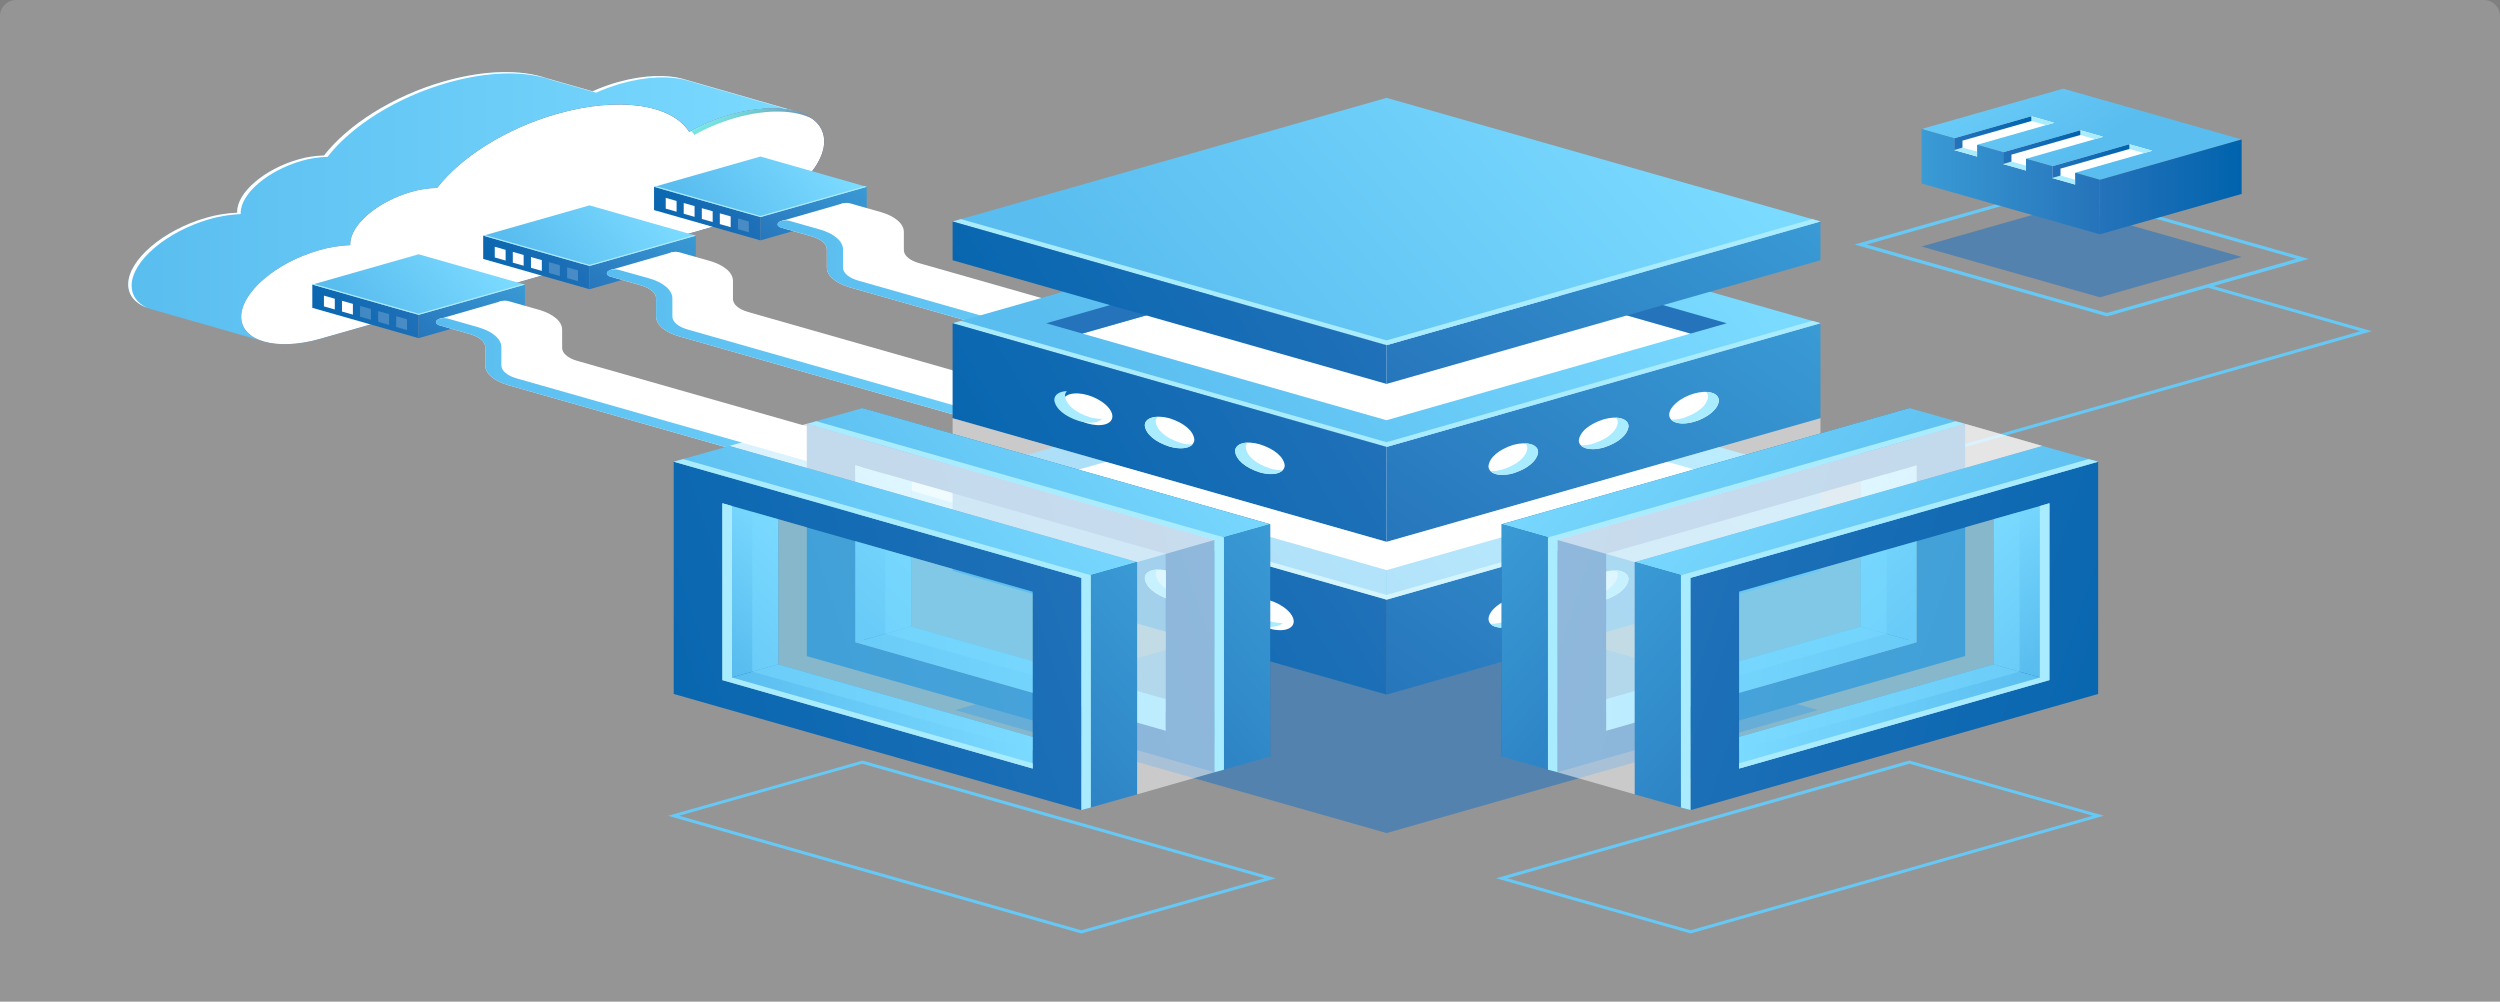 <svg width="624" height="250" viewBox="0 0 624 250" fill="none" xmlns="http://www.w3.org/2000/svg">
<rect x="0" y="0" width="624" height="250" fill="#808080" stroke="none"/>
<path d="M0 4C0 1.791 1.791 0 4 0H620C622.209 0 624 1.791 624 4V250H0V4Z" fill="#E0E0E0" fill-opacity="0.22"/>
<path d="M199.265 27.961L170.792 19.793C166.548 18.539 160.632 18.697 154.061 20.544C151.858 21.189 149.794 21.944 147.901 22.796L136.432 19.523C130.12 17.331 121.009 17.428 110.849 20.319C98.012 23.982 86.817 31.182 80.885 38.809C78.597 38.881 76.378 39.226 74.421 39.815C66.04 42.21 59.211 48.014 59.211 52.796C59.211 52.893 59.211 52.991 59.211 53.089C56.446 53.223 53.778 53.664 51.408 54.38C40.761 57.435 32 64.89 32 70.971C32 73.974 34.129 76.136 37.582 77.15H37.673L65.782 85.198L71.866 70.626L154 47.24C164.495 44.237 173.378 37.788 176.359 31.52L199.265 27.961Z" fill="url(#paint0_linear_4298_184664)"/>
<path d="M32.852 71.309C32.852 65.206 41.552 57.796 52.26 54.718C54.636 54.003 57.309 53.562 60.078 53.426C60.078 53.329 60.078 53.231 60.078 53.133C60.078 48.351 66.877 42.548 75.288 40.153C77.244 39.563 79.463 39.217 81.752 39.147C87.669 31.52 98.864 24.32 111.716 20.656C121.861 17.766 130.987 17.654 137.299 19.861L148.768 23.134C150.661 22.282 152.725 21.527 154.928 20.882C161.468 19.02 167.37 18.862 171.659 20.131L199.037 28.006H199.281L170.792 19.793C166.548 18.539 160.632 18.697 154.061 20.544C151.858 21.189 149.794 21.944 147.901 22.796L136.433 19.523C130.12 17.331 121.009 17.428 110.849 20.319C98.012 23.982 86.817 31.182 80.885 38.809C78.597 38.881 76.378 39.226 74.421 39.815C66.04 42.21 59.211 48.014 59.211 52.796C59.211 52.893 59.211 52.991 59.211 53.089C56.446 53.223 53.778 53.664 51.408 54.38C40.761 57.435 32 64.89 32 70.971C32 73.726 33.764 75.723 36.685 76.827C34.327 75.686 32.852 73.809 32.852 71.309Z" fill="white"/>
<path d="M182.291 28.648C178.426 29.79 174.959 31.232 172.024 32.919C167.72 26.102 154.593 23.985 139.079 28.415C126.227 32.078 115.032 39.278 109.115 46.906C106.825 46.972 104.604 47.318 102.651 47.911C94.27 50.299 87.441 56.11 87.441 60.884C87.441 60.989 87.441 61.087 87.441 61.185C84.67 61.316 81.996 61.758 79.623 62.476C68.9 65.531 60.215 72.986 60.215 79.067C60.215 85.148 68.961 87.633 79.684 84.63L182.291 55.351C195.235 51.658 205.715 42.694 205.715 35.314C205.715 27.934 195.235 24.961 182.291 28.648Z" fill="url(#paint1_linear_4298_184664)"/>
<path style="mix-blend-mode:lighten" opacity="0.7" d="M182.291 28.648C178.426 29.79 174.959 31.232 172.024 32.919C167.72 26.102 154.593 23.985 139.079 28.415C126.227 32.078 115.032 39.278 109.115 46.906C106.825 46.972 104.604 47.318 102.651 47.911C94.27 50.299 87.441 56.11 87.441 60.884C87.441 60.989 87.441 61.087 87.441 61.185C84.67 61.316 81.996 61.758 79.623 62.476C68.9 65.531 60.215 72.986 60.215 79.067C60.215 85.148 68.961 87.633 79.684 84.63L182.291 55.351C195.235 51.658 205.715 42.694 205.715 35.314C205.715 27.934 195.235 24.961 182.291 28.648Z" fill="url(#paint2_linear_4298_184664)"/>
<path d="M182.291 28.648C178.426 29.79 174.959 31.232 172.024 32.919C167.72 26.102 154.593 23.985 139.079 28.415C126.227 32.078 115.032 39.278 109.115 46.906C106.825 46.972 104.604 47.318 102.651 47.911C94.27 50.299 87.441 56.11 87.441 60.884C87.441 60.989 87.441 61.087 87.441 61.185C84.67 61.316 81.996 61.758 79.623 62.476C68.9 65.531 60.215 72.986 60.215 79.067C60.215 85.148 68.961 87.633 79.684 84.63L182.291 55.351C195.235 51.658 205.715 42.694 205.715 35.314C205.715 27.934 195.235 24.961 182.291 28.648Z" fill="white"/>
<path style="mix-blend-mode:lighten" opacity="0.7" d="M173.311 33.687C176.231 31.992 179.7 30.549 183.578 29.415C191.518 27.163 198.53 27.411 202.758 29.648C198.743 26.72 191.107 26.142 182.331 28.642C178.667 29.724 175.367 31.082 172.551 32.666C172.779 32.996 173.038 33.327 173.311 33.687Z" fill="url(#paint3_linear_4298_184664)"/>
<path d="M104.48 84.402L131.022 76.835V71.031L104.48 78.591V84.402Z" fill="url(#paint4_linear_4298_184664)"/>
<path d="M104.48 78.592L131.021 71.032L104.48 63.465L77.953 71.032L104.48 78.592Z" fill="url(#paint5_linear_4298_184664)"/>
<path d="M77.953 76.835L104.48 84.402V78.591L77.953 71.031V76.835Z" fill="url(#paint6_linear_4298_184664)"/>
<path d="M104.48 78.296L130.504 70.879L131.021 71.029L104.48 78.589L77.953 71.029L78.455 70.879L104.48 78.296Z" fill="#A9EBFF"/>
<path d="M109.613 79.624L125.021 75.188L137.98 80.315L139.09 84.737V88.776L260.163 124.016L272.97 127.747L271.023 130.637L262.11 132.387L189.466 113.393L158.301 103.768L131.044 96.298L123.409 93.408L122.922 87.267L121.949 83.536L109.613 79.624Z" fill="white"/>
<path d="M261.437 133.427C264.028 133.423 266.572 133.084 268.814 132.443C271.063 131.81 272.93 130.893 274.224 129.786C275.518 128.679 276.191 127.422 276.175 126.145V105.649C276.132 105.4 275.9 105.169 275.527 105C275.154 104.831 274.666 104.737 274.16 104.737C273.654 104.737 273.166 104.831 272.793 105C272.42 105.169 272.189 105.4 272.145 105.649V126.1C272.165 127.031 271.682 127.948 270.747 128.758C269.812 129.567 268.458 130.239 266.824 130.705C265.19 131.171 263.334 131.414 261.446 131.41C259.559 131.405 257.708 131.153 256.083 130.679L128.927 94.433C127.773 94.103 126.816 93.629 126.152 93.058C125.487 92.487 125.138 91.841 125.139 91.183V86.633C125.134 85.627 124.595 84.64 123.576 83.769C122.556 82.898 121.092 82.175 119.329 81.671L111.83 79.531C111.369 79.4 110.82 79.364 110.305 79.432C109.79 79.501 109.351 79.667 109.085 79.895C108.819 80.123 108.747 80.394 108.885 80.648C109.024 80.902 109.361 81.119 109.823 81.25L117.306 83.39C118.46 83.719 119.419 84.191 120.086 84.76C120.753 85.33 121.106 85.975 121.109 86.633V91.183C121.111 92.189 121.649 93.178 122.668 94.051C123.688 94.923 125.154 95.648 126.919 96.152L254.075 132.398C256.304 133.054 258.843 133.408 261.437 133.427Z" fill="white"/>
<path d="M124.262 75.549C124.393 75.435 124.568 75.335 124.778 75.255C124.988 75.174 125.227 75.115 125.483 75.081C125.739 75.047 126.006 75.038 126.269 75.055C126.532 75.072 126.786 75.115 127.015 75.181L134.498 77.313C136.264 77.817 137.729 78.542 138.749 79.414C139.769 80.287 140.307 81.276 140.309 82.283V86.832C140.31 87.489 140.66 88.134 141.325 88.703C141.989 89.272 142.945 89.746 144.096 90.075L274.142 127.147C275.483 127.532 276.978 127.768 278.523 127.838C278.386 128.498 278.432 129.166 278.325 129.827C276.142 129.739 274.027 129.411 272.135 128.866L142.088 91.802C140.325 91.296 138.861 90.571 137.842 89.699C136.822 88.827 136.283 87.839 136.278 86.832V82.283C136.277 81.626 135.926 80.981 135.262 80.411C134.597 79.842 133.642 79.369 132.491 79.039L124.992 76.9C124.763 76.835 124.563 76.749 124.402 76.646C124.241 76.543 124.123 76.425 124.056 76.299C123.988 76.174 123.971 76.043 124.006 75.914C124.042 75.785 124.129 75.661 124.262 75.549Z" fill="white"/>
<path d="M267.254 132.801L273.338 129.047L274.205 124.58V113.709V109.685L290.252 111.029V107.35C290.252 107.088 290.463 106.835 290.84 106.65C291.216 106.464 291.727 106.359 292.259 106.359C292.792 106.359 293.302 106.464 293.679 106.65C294.056 106.835 294.267 107.088 294.267 107.35V122.568C294.257 124.081 293.296 125.556 291.517 126.789C289.738 128.022 287.229 128.952 284.335 129.452L267.254 132.801Z" fill="url(#paint7_linear_4298_184664)"/>
<path d="M261.437 133.427C264.028 133.423 266.572 133.084 268.814 132.443C271.063 131.81 272.93 130.893 274.224 129.786C275.518 128.679 276.191 127.422 276.175 126.145V105.649C276.132 105.4 275.9 105.169 275.527 105C275.154 104.831 274.666 104.737 274.16 104.737C273.654 104.737 273.166 104.831 272.793 105C272.42 105.169 272.189 105.4 272.145 105.649V126.1C272.165 127.031 271.682 127.948 270.747 128.758C269.812 129.567 268.458 130.239 266.824 130.705C265.19 131.171 263.334 131.414 261.446 131.41C259.559 131.405 257.708 131.153 256.083 130.679L128.927 94.433C127.773 94.103 126.816 93.629 126.152 93.058C125.487 92.487 125.138 91.841 125.139 91.183V86.633C125.134 85.627 124.595 84.64 123.576 83.769C122.556 82.898 121.092 82.175 119.329 81.671L111.83 79.531C111.369 79.4 110.82 79.364 110.305 79.432C109.79 79.501 109.351 79.667 109.085 79.895C108.819 80.123 108.747 80.394 108.885 80.648C109.024 80.902 109.361 81.119 109.823 81.25L117.306 83.39C118.46 83.719 119.419 84.191 120.086 84.76C120.753 85.33 121.106 85.975 121.109 86.633V91.183C121.111 92.189 121.649 93.178 122.668 94.051C123.688 94.923 125.154 95.648 126.919 96.152L254.075 132.398C256.304 133.054 258.843 133.408 261.437 133.427Z" fill="url(#paint8_linear_4298_184664)"/>
<path opacity="0.2" d="M98.891 81.621L101.598 82.387V79.707L98.891 78.934V81.621Z" fill="white"/>
<path opacity="0.2" d="M94.402 80.329L97.11 81.102V78.414L94.402 77.648V80.329Z" fill="white"/>
<path opacity="0.2" d="M89.871 79.043L92.579 79.816V77.129L89.871 76.356V79.043Z" fill="white"/>
<path d="M85.359 77.762L88.082 78.535V75.847L85.359 75.074V77.762Z" fill="white"/>
<path d="M80.856 76.477L83.563 77.243V74.562L80.856 73.789V76.477Z" fill="white"/>
<path d="M147.141 72.191L173.682 64.631V58.82L147.141 66.388V72.191Z" fill="url(#paint9_linear_4298_184664)"/>
<path d="M147.132 66.389L173.673 58.822L147.132 51.262L120.605 58.822L147.132 66.389Z" fill="url(#paint10_linear_4298_184664)"/>
<path d="M120.605 64.631L147.132 72.191V66.388L120.605 58.82V64.631Z" fill="url(#paint11_linear_4298_184664)"/>
<path d="M147.132 66.097L173.156 58.68L173.673 58.822L147.132 66.39L120.605 58.822L121.107 58.68L147.132 66.097Z" fill="#A9EBFF"/>
<path d="M152.273 67.417L167.681 62.98L180.655 68.108L181.751 72.53V76.561L302.823 111.801L315.63 115.54L313.683 118.43L304.77 120.172L292.45 118.37L261.284 108.738L173.704 84.091L166.069 81.201L165.582 75.06L164.609 71.329L152.273 67.417Z" fill="white"/>
<path d="M304.12 121.199C306.711 121.195 309.254 120.856 311.497 120.215C313.744 119.581 315.609 118.664 316.903 117.557C318.196 116.451 318.871 115.194 318.858 113.917V93.466C318.882 93.329 318.848 93.19 318.758 93.058C318.668 92.927 318.523 92.807 318.334 92.705C318.144 92.603 317.914 92.522 317.657 92.466C317.401 92.41 317.123 92.381 316.843 92.381C316.562 92.381 316.285 92.41 316.028 92.466C315.772 92.522 315.541 92.603 315.352 92.705C315.162 92.807 315.018 92.927 314.928 93.058C314.837 93.19 314.803 93.329 314.828 93.466V113.909C314.845 114.84 314.36 115.756 313.424 116.565C312.488 117.373 311.134 118.044 309.5 118.509C307.866 118.974 306.011 119.216 304.125 119.211C302.239 119.207 300.39 118.955 298.766 118.481L171.609 82.235C170.458 81.906 169.503 81.432 168.838 80.863C168.174 80.294 167.823 79.649 167.822 78.992V74.442C167.817 73.436 167.278 72.447 166.258 71.576C165.239 70.704 163.775 69.979 162.012 69.473L154.483 67.363C154.254 67.298 154.002 67.256 153.74 67.239C153.478 67.222 153.212 67.231 152.957 67.264C152.702 67.298 152.463 67.356 152.254 67.436C152.045 67.515 151.869 67.614 151.737 67.727C151.606 67.84 151.52 67.965 151.486 68.094C151.451 68.223 151.469 68.354 151.538 68.48C151.606 68.606 151.724 68.724 151.885 68.827C152.046 68.93 152.246 69.017 152.475 69.082L159.958 71.214C161.114 71.544 162.075 72.018 162.742 72.588C163.409 73.159 163.761 73.806 163.761 74.465V79.015C163.763 80.021 164.3 81.009 165.32 81.88C166.34 82.751 167.806 83.474 169.571 83.977L296.728 120.23C298.976 120.868 301.526 121.202 304.12 121.199Z" fill="white"/>
<path d="M166.904 63.347C167.034 63.234 167.209 63.135 167.418 63.056C167.627 62.976 167.866 62.918 168.12 62.885C168.375 62.851 168.64 62.843 168.901 62.861C169.163 62.878 169.414 62.921 169.641 62.987L177.14 65.119C178.903 65.625 180.367 66.35 181.387 67.222C182.406 68.094 182.945 69.082 182.95 70.089V74.638C182.951 75.295 183.302 75.94 183.966 76.509C184.631 77.079 185.587 77.552 186.738 77.881L316.784 114.953C318.127 115.336 319.621 115.571 321.164 115.644C321.027 116.304 321.073 116.973 320.967 117.633C318.785 117.541 316.671 117.213 314.776 116.672L184.73 79.601C182.965 79.098 181.499 78.374 180.479 77.503C179.459 76.632 178.921 75.644 178.92 74.638V70.089C178.921 69.43 178.572 68.784 177.907 68.213C177.243 67.643 176.286 67.168 175.132 66.838L167.634 64.706C167.404 64.641 167.204 64.554 167.043 64.45C166.882 64.346 166.764 64.228 166.696 64.101C166.628 63.975 166.612 63.843 166.647 63.714C166.683 63.584 166.77 63.46 166.904 63.347Z" fill="white"/>
<path d="M309.914 120.6L315.998 116.846L316.865 112.379V101.516V97.485L332.897 98.836V95.142C332.94 94.894 333.172 94.662 333.545 94.493C333.918 94.324 334.406 94.231 334.912 94.231C335.418 94.231 335.906 94.324 336.279 94.493C336.652 94.662 336.883 94.894 336.927 95.142V110.368C336.943 111.645 336.27 112.902 334.976 114.009C333.682 115.116 331.815 116.033 329.566 116.666C328.746 116.899 327.886 117.095 326.995 117.252L309.914 120.6Z" fill="url(#paint12_linear_4298_184664)"/>
<path d="M304.12 121.199C306.711 121.195 309.254 120.856 311.497 120.215C313.744 119.581 315.609 118.664 316.903 117.557C318.196 116.451 318.871 115.194 318.858 113.917V93.466C318.882 93.329 318.848 93.19 318.758 93.058C318.668 92.927 318.523 92.807 318.334 92.705C318.144 92.603 317.914 92.522 317.657 92.466C317.401 92.41 317.123 92.381 316.843 92.381C316.562 92.381 316.285 92.41 316.028 92.466C315.772 92.522 315.541 92.603 315.352 92.705C315.162 92.807 315.018 92.927 314.928 93.058C314.837 93.19 314.803 93.329 314.828 93.466V113.909C314.845 114.84 314.36 115.756 313.424 116.565C312.488 117.373 311.134 118.044 309.5 118.509C307.866 118.974 306.011 119.216 304.125 119.211C302.239 119.207 300.39 118.955 298.766 118.481L171.609 82.235C170.458 81.906 169.503 81.432 168.838 80.863C168.174 80.294 167.823 79.649 167.822 78.992V74.442C167.817 73.436 167.278 72.447 166.258 71.576C165.239 70.704 163.775 69.979 162.012 69.473L154.483 67.363C154.254 67.298 154.002 67.256 153.74 67.239C153.478 67.222 153.212 67.231 152.957 67.264C152.702 67.298 152.463 67.356 152.254 67.436C152.045 67.515 151.869 67.614 151.737 67.727C151.606 67.84 151.52 67.965 151.486 68.094C151.451 68.223 151.469 68.354 151.538 68.48C151.606 68.606 151.724 68.724 151.885 68.827C152.046 68.93 152.246 69.017 152.475 69.082L159.958 71.214C161.114 71.544 162.075 72.018 162.742 72.588C163.409 73.159 163.761 73.806 163.761 74.465V79.015C163.763 80.021 164.3 81.009 165.32 81.88C166.34 82.751 167.806 83.474 169.571 83.977L296.728 120.23C298.976 120.868 301.526 121.202 304.12 121.199Z" fill="url(#paint13_linear_4298_184664)"/>
<path opacity="0.2" d="M141.559 69.411L144.266 70.184V67.496L141.559 66.731V69.411Z" fill="white"/>
<path opacity="0.2" d="M137.016 68.121L139.738 68.894V66.207L137.016 65.434V68.121Z" fill="white"/>
<path d="M132.531 66.844L135.239 67.617V64.93L132.531 64.156V66.844Z" fill="white"/>
<path d="M127.996 65.559L130.703 66.325V63.644L127.996 62.871V65.559Z" fill="white"/>
<path d="M123.492 64.266L126.2 65.039V62.359L123.492 61.586V64.266Z" fill="white"/>
<path d="M189.793 60L216.335 52.44V46.629L189.793 54.189V60Z" fill="url(#paint14_linear_4298_184664)"/>
<path d="M189.792 54.19L216.334 46.63L189.792 39.07L163.266 46.63L189.792 54.19Z" fill="url(#paint15_linear_4298_184664)"/>
<path d="M163.25 52.44L189.792 60V54.189L163.25 46.629V52.44Z" fill="url(#paint16_linear_4298_184664)"/>
<path d="M189.792 53.894L215.816 46.477L216.334 46.619L189.792 54.179L163.266 46.619L163.768 46.477L189.792 53.894Z" fill="#A9EBFF"/>
<path d="M194.902 55.206L210.31 50.77L223.269 55.897L224.38 60.327V64.358L345.452 99.598L358.259 103.329L356.312 106.219L347.399 107.969L335.079 106.159L303.913 96.535L216.333 71.888L208.698 68.998L208.211 62.856L207.238 59.118L194.902 55.206Z" fill="white"/>
<path d="M346.71 108.987C350.62 108.979 354.364 108.208 357.125 106.842C359.886 105.477 361.441 103.627 361.449 101.697V81.247C361.405 80.998 361.174 80.767 360.801 80.598C360.428 80.429 359.94 80.335 359.434 80.335C358.927 80.335 358.44 80.429 358.066 80.598C357.693 80.767 357.462 80.998 357.418 81.247V101.697C357.438 102.629 356.956 103.546 356.021 104.356C355.086 105.165 353.732 105.837 352.097 106.303C350.463 106.769 348.607 107.012 346.72 107.007C344.832 107.003 342.981 106.751 341.356 106.277L214.2 70.031C213.049 69.701 212.093 69.228 211.429 68.659C210.764 68.09 210.414 67.445 210.413 66.788V62.231C210.408 61.225 209.869 60.238 208.849 59.367C207.83 58.496 206.365 57.773 204.602 57.269L197.104 55.136C196.875 55.071 196.623 55.029 196.361 55.012C196.099 54.995 195.833 55.004 195.578 55.038C195.323 55.072 195.085 55.13 194.875 55.209C194.666 55.289 194.49 55.388 194.358 55.501C194.227 55.614 194.141 55.738 194.107 55.867C194.073 55.996 194.09 56.128 194.159 56.254C194.227 56.379 194.345 56.497 194.506 56.601C194.667 56.704 194.867 56.791 195.096 56.856L202.579 58.988C203.733 59.317 204.692 59.789 205.359 60.358C206.027 60.928 206.379 61.573 206.382 62.231V66.788C206.384 67.794 206.921 68.782 207.941 69.653C208.961 70.524 210.427 71.247 212.192 71.75L339.349 107.996C341.581 108.642 344.122 108.984 346.71 108.987Z" fill="white"/>
<path d="M209.556 51.144C209.687 51.031 209.862 50.932 210.07 50.853C210.279 50.773 210.518 50.715 210.772 50.682C211.027 50.648 211.293 50.64 211.554 50.657C211.815 50.675 212.066 50.718 212.294 50.783L219.792 52.916C221.555 53.42 223.02 54.143 224.039 55.014C225.059 55.885 225.598 56.872 225.603 57.878V62.435C225.604 63.092 225.954 63.737 226.619 64.306C227.283 64.875 228.239 65.349 229.39 65.678L359.436 102.75C360.782 103.129 362.275 103.365 363.817 103.441C363.68 104.094 363.725 104.769 363.619 105.43C361.437 105.338 359.324 105.01 357.428 104.469L227.382 67.397C225.617 66.894 224.151 66.171 223.131 65.3C222.111 64.429 221.574 63.441 221.572 62.435V57.878C221.569 57.22 221.217 56.575 220.549 56.005C219.882 55.436 218.923 54.964 217.769 54.635L210.286 52.503C210.057 52.438 209.856 52.35 209.695 52.247C209.534 52.143 209.416 52.025 209.348 51.898C209.28 51.772 209.264 51.64 209.3 51.511C209.335 51.381 209.422 51.257 209.556 51.144Z" fill="white"/>
<path d="M352.543 108.393L358.627 104.64L359.494 100.135V89.309V85.278L375.525 86.622V82.943C375.569 82.694 375.801 82.463 376.174 82.294C376.547 82.125 377.035 82.031 377.541 82.031C378.047 82.031 378.535 82.125 378.908 82.294C379.281 82.463 379.512 82.694 379.556 82.943V98.138C379.572 99.416 378.899 100.673 377.605 101.78C376.311 102.887 374.444 103.804 372.194 104.437C371.375 104.668 370.514 104.861 369.624 105.015L352.543 108.393Z" fill="url(#paint17_linear_4298_184664)"/>
<path d="M346.71 108.987C350.62 108.979 354.364 108.208 357.125 106.842C359.886 105.477 361.441 103.627 361.449 101.697V81.247C361.405 80.998 361.174 80.767 360.801 80.598C360.428 80.429 359.94 80.335 359.434 80.335C358.927 80.335 358.44 80.429 358.066 80.598C357.693 80.767 357.462 80.998 357.418 81.247V101.697C357.438 102.629 356.956 103.546 356.021 104.356C355.086 105.165 353.732 105.837 352.097 106.303C350.463 106.769 348.607 107.012 346.72 107.007C344.832 107.003 342.981 106.751 341.356 106.277L214.2 70.031C213.049 69.701 212.093 69.228 211.429 68.659C210.764 68.09 210.414 67.445 210.413 66.788V62.231C210.408 61.225 209.869 60.238 208.849 59.367C207.83 58.496 206.365 57.773 204.602 57.269L197.104 55.136C196.875 55.071 196.623 55.029 196.361 55.012C196.099 54.995 195.833 55.004 195.578 55.038C195.323 55.072 195.085 55.13 194.875 55.209C194.666 55.289 194.49 55.388 194.358 55.501C194.227 55.614 194.141 55.738 194.107 55.867C194.073 55.996 194.09 56.128 194.159 56.254C194.227 56.379 194.345 56.497 194.506 56.601C194.667 56.704 194.867 56.791 195.096 56.856L202.579 58.988C203.733 59.317 204.692 59.789 205.359 60.358C206.027 60.928 206.379 61.573 206.382 62.231V66.788C206.384 67.794 206.921 68.782 207.941 69.653C208.961 70.524 210.427 71.247 212.192 71.75L339.349 107.996C341.581 108.642 344.122 108.984 346.71 108.987Z" fill="url(#paint18_linear_4298_184664)"/>
<path opacity="0.2" d="M184.203 57.211L186.911 57.984V55.297L184.203 54.523V57.211Z" fill="white"/>
<path d="M179.668 55.93L182.375 56.703V54.016L179.668 53.242V55.93Z" fill="white"/>
<path d="M175.176 54.649L177.883 55.414V52.734L175.176 51.961V54.649Z" fill="white"/>
<path d="M170.656 53.352L173.364 54.125V51.438L170.656 50.672V53.352Z" fill="white"/>
<path d="M166.168 52.074L168.875 52.848V50.16L166.168 49.387V52.074Z" fill="white"/>
<path d="M437.938 126.572L437.238 125.964L589.172 82.661L550.888 71.753L551.588 71.144L592.001 82.661L437.938 126.572Z" fill="#66C8F5"/>
<path opacity="0.6" d="M346.074 207.928L453.761 177.237L346.074 146.547L238.371 177.237L346.074 207.928Z" fill="#2775BE"/>
<path d="M346.078 173.376L454.389 142.505V118.797L346.078 149.667V173.376Z" fill="url(#paint19_linear_4298_184664)"/>
<path d="M346.081 149.671L454.392 118.801L346.081 87.938L237.77 118.801L346.081 149.671Z" fill="url(#paint20_linear_4298_184664)"/>
<path d="M346.09 142.301L428.544 118.803L346.09 95.305L263.621 118.803L346.09 142.301Z" fill="white"/>
<path d="M237.77 142.505L346.081 173.376V149.667L237.77 118.797V142.505Z" fill="url(#paint21_linear_4298_184664)"/>
<path d="M346.078 135.251L454.389 104.381V80.68L346.078 111.543V135.251Z" fill="url(#paint22_linear_4298_184664)"/>
<path d="M346.081 111.55L454.392 80.679L346.081 49.816L237.77 80.687L346.081 111.55Z" fill="url(#paint23_linear_4298_184664)"/>
<path d="M346.081 110.359L452.308 80.082L454.392 80.675L346.081 111.546L237.77 80.683L239.853 80.09L346.081 110.359Z" fill="#A9EBFF"/>
<path d="M346.081 148.488L452.308 118.211L454.392 118.804L346.081 149.675L237.77 118.804L239.853 118.211L346.081 148.488Z" fill="#A9EBFF"/>
<path d="M346.058 61.629L421.956 83.258L346.058 104.887L270.145 83.258L346.058 61.629Z" fill="white"/>
<path d="M346.07 61.627L270.156 83.256L261.137 80.688L346.07 56.484L431.003 80.688L421.968 83.256L346.07 61.627Z" fill="#2573BA"/>
<path d="M237.77 104.381L346.081 135.251V111.543L237.77 80.68V104.381Z" fill="url(#paint24_linear_4298_184664)"/>
<path d="M308.285 112.633C308.414 113.687 309.04 114.711 310.115 115.624C311.19 116.536 312.684 117.312 314.476 117.888C317.898 118.864 320.666 118.076 320.666 116.124C320.526 115.077 319.894 114.06 318.819 113.154C317.745 112.249 316.258 111.479 314.476 110.906C311.053 109.893 308.285 110.689 308.285 112.633Z" fill="white"/>
<path d="M285.727 106.203C285.855 107.257 286.482 108.281 287.557 109.194C288.632 110.106 290.125 110.882 291.917 111.458C295.339 112.434 298.108 111.646 298.108 109.694C297.991 108.634 297.37 107.602 296.294 106.682C295.218 105.763 293.719 104.981 291.917 104.401C288.495 103.463 285.727 104.259 285.727 106.203Z" fill="white"/>
<path d="M275.83 105.915C278.256 105.226 278.262 102.984 275.843 100.906C273.424 98.829 269.495 97.702 267.069 98.391C264.643 99.079 264.637 101.321 267.056 103.399C269.476 105.477 273.404 106.603 275.83 105.915Z" fill="white"/>
<path d="M311.41 110.477C311.088 110.857 310.927 111.266 310.939 111.678C311.055 112.738 311.677 113.77 312.752 114.689C313.828 115.609 315.327 116.39 317.129 116.97C318.04 117.249 319.101 117.385 320.171 117.361C319.243 118.389 317.038 118.667 314.452 117.924C312.66 117.348 311.167 116.572 310.092 115.659C309.017 114.747 308.39 113.722 308.262 112.669C308.277 111.317 309.539 110.552 311.41 110.477Z" fill="#A9EBFF"/>
<path d="M288.915 104.047C288.598 104.428 288.443 104.836 288.459 105.248C288.576 106.308 289.197 107.34 290.273 108.26C291.348 109.179 292.848 109.961 294.649 110.541C295.559 110.821 296.621 110.957 297.692 110.931C296.764 111.96 294.543 112.237 291.957 111.494C290.165 110.918 288.672 110.142 287.597 109.23C286.522 108.317 285.895 107.293 285.767 106.239C285.721 104.895 286.999 104.144 288.915 104.047Z" fill="#A9EBFF"/>
<path d="M266.301 97.621C265.97 98 265.809 98.41 265.829 98.822C265.937 99.888 266.553 100.925 267.629 101.851C268.705 102.776 270.21 103.562 272.02 104.145C272.931 104.424 273.991 104.56 275.062 104.535C274.134 105.564 271.929 105.842 269.343 105.098C267.551 104.522 266.058 103.747 264.983 102.834C263.908 101.921 263.281 100.897 263.152 99.843C263.168 98.462 264.43 97.696 266.301 97.621Z" fill="#A9EBFF"/>
<path d="M321.088 157.094C323.514 156.406 323.52 154.164 321.101 152.086C318.681 150.008 314.753 148.882 312.327 149.57C309.901 150.258 309.895 152.501 312.314 154.579C314.733 156.656 318.662 157.783 321.088 157.094Z" fill="white"/>
<path d="M285.727 144.331C285.843 145.392 286.465 146.423 287.54 147.343C288.616 148.262 290.115 149.044 291.917 149.624C295.339 150.6 298.108 149.812 298.108 147.86C297.991 146.8 297.37 145.768 296.294 144.848C295.218 143.929 293.719 143.147 291.917 142.567C288.495 141.591 285.727 142.379 285.727 144.331Z" fill="white"/>
<path d="M263.191 137.927C263.32 138.98 263.947 140.005 265.022 140.917C266.097 141.83 267.59 142.606 269.382 143.182C272.789 144.158 275.572 143.37 275.572 141.418C275.444 140.364 274.817 139.34 273.742 138.427C272.667 137.514 271.174 136.739 269.382 136.162C265.96 135.156 263.191 135.952 263.191 137.927Z" fill="white"/>
<path d="M311.41 148.602C311.088 148.982 310.927 149.391 310.939 149.803C311.055 150.863 311.677 151.895 312.752 152.814C313.828 153.734 315.327 154.515 317.129 155.095C318.04 155.374 319.101 155.51 320.171 155.486C319.243 156.507 317.038 156.785 314.452 156.049C312.65 155.469 311.151 154.687 310.075 153.768C309 152.848 308.378 151.816 308.262 150.756C308.277 149.442 309.539 148.677 311.41 148.602Z" fill="#A9EBFF"/>
<path d="M288.915 142.168C288.598 142.549 288.443 142.958 288.459 143.369C288.576 144.429 289.197 145.461 290.273 146.381C291.348 147.3 292.848 148.082 294.649 148.662C295.559 148.942 296.621 149.078 297.692 149.052C296.764 150.073 294.543 150.351 291.957 149.615C290.155 149.035 288.656 148.254 287.58 147.334C286.505 146.415 285.884 145.383 285.767 144.323C285.721 143.009 286.999 142.243 288.915 142.168Z" fill="#A9EBFF"/>
<path d="M266.301 135.746C265.97 136.125 265.809 136.535 265.829 136.947C265.946 138.008 266.567 139.039 267.643 139.959C268.718 140.878 270.218 141.66 272.02 142.24C272.931 142.519 273.991 142.655 275.062 142.63C274.134 143.659 271.929 143.929 269.343 143.193C267.551 142.617 266.058 141.842 264.983 140.929C263.908 140.016 263.281 138.992 263.152 137.938C263.168 136.587 264.43 135.821 266.301 135.746Z" fill="#A9EBFF"/>
<path d="M383.904 112.85C383.776 113.904 383.149 114.928 382.074 115.841C380.999 116.753 379.506 117.529 377.714 118.105C374.292 119.074 371.523 118.286 371.523 116.341C371.638 115.28 372.258 114.246 373.334 113.325C374.409 112.404 375.91 111.622 377.714 111.041C381.136 110.11 383.904 110.906 383.904 112.85Z" fill="white"/>
<path d="M406.47 106.394C406.352 107.455 405.728 108.487 404.65 109.407C403.572 110.326 402.069 111.107 400.265 111.687C396.858 112.655 394.074 111.867 394.074 109.922C394.203 108.869 394.829 107.844 395.904 106.932C396.98 106.019 398.473 105.244 400.265 104.667C403.687 103.676 406.47 104.464 406.47 106.394Z" fill="white"/>
<path d="M427.201 103.001C429.62 100.933 429.624 98.699 427.208 98.01C424.793 97.322 420.874 98.441 418.455 100.509C416.035 102.577 416.032 104.812 418.447 105.5C420.863 106.188 424.782 105.07 427.201 103.001Z" fill="white"/>
<path d="M380.776 110.691C381.094 111.072 381.249 111.481 381.233 111.893C381.116 112.953 380.494 113.985 379.419 114.904C378.343 115.824 376.844 116.605 375.042 117.185C374.136 117.471 373.073 117.61 372 117.583C372.928 118.604 375.148 118.882 377.734 118.146C379.526 117.57 381.019 116.794 382.094 115.882C383.17 114.969 383.796 113.945 383.925 112.891C383.909 111.54 382.632 110.766 380.776 110.691Z" fill="#A9EBFF"/>
<path d="M403.327 104.258C403.657 104.637 403.818 105.047 403.799 105.459C403.682 106.519 403.061 107.551 401.985 108.471C400.91 109.39 399.41 110.172 397.608 110.752C396.702 111.036 395.639 111.175 394.566 111.15C395.494 112.171 397.7 112.448 400.285 111.713C402.09 111.133 403.593 110.352 404.671 109.433C405.749 108.513 406.373 107.481 406.491 106.42C406.476 105.106 405.198 104.333 403.327 104.258Z" fill="#A9EBFF"/>
<path d="M425.878 97.832C426.195 98.213 426.35 98.622 426.334 99.033C426.217 100.093 425.596 101.125 424.52 102.045C423.445 102.964 421.945 103.746 420.144 104.326C419.238 104.612 418.175 104.751 417.102 104.724C418.014 105.745 420.235 106.023 422.821 105.287C424.622 104.707 426.122 103.925 427.197 103.006C428.273 102.086 428.894 101.054 429.011 99.994C429.011 98.68 427.733 97.907 425.878 97.832Z" fill="#A9EBFF"/>
<path d="M382.103 153.966C384.523 151.898 384.526 149.663 382.111 148.975C379.695 148.287 375.776 149.406 373.357 151.474C370.938 153.542 370.934 155.777 373.35 156.465C375.765 157.153 379.684 156.035 382.103 153.966Z" fill="white"/>
<path d="M406.47 144.541C406.352 145.602 405.728 146.635 404.65 147.554C403.572 148.474 402.069 149.255 400.265 149.834C396.858 150.81 394.074 150.022 394.074 148.07C394.191 147.01 394.812 145.978 395.888 145.058C396.963 144.139 398.463 143.357 400.265 142.777C403.687 141.809 406.47 142.597 406.47 144.541Z" fill="white"/>
<path d="M429.022 138.108C428.905 139.168 428.284 140.2 427.208 141.119C426.132 142.039 424.633 142.821 422.831 143.401C419.409 144.377 416.641 143.588 416.641 141.636C416.757 140.576 417.379 139.544 418.454 138.625C419.53 137.705 421.029 136.924 422.831 136.344C426.253 135.375 429.022 136.163 429.022 138.108Z" fill="white"/>
<path d="M380.776 148.809C381.094 149.189 381.249 149.598 381.233 150.01C381.116 151.07 380.494 152.102 379.419 153.021C378.343 153.941 376.844 154.722 375.042 155.303C374.132 155.583 373.071 155.719 372 155.693C372.928 156.721 375.148 156.999 377.734 156.256C379.536 155.676 381.036 154.894 382.111 153.975C383.187 153.055 383.808 152.023 383.925 150.963C383.909 149.657 382.632 148.884 380.776 148.809Z" fill="#A9EBFF"/>
<path d="M403.327 142.383C403.657 142.762 403.818 143.172 403.799 143.584C403.682 144.644 403.061 145.676 401.985 146.596C400.91 147.515 399.41 148.297 397.608 148.877C396.696 149.154 395.638 149.292 394.566 149.275C395.494 150.296 397.7 150.573 400.285 149.83C402.09 149.251 403.593 148.47 404.671 147.55C405.749 146.631 406.373 145.598 406.491 144.537C406.476 143.231 405.198 142.435 403.327 142.383Z" fill="#A9EBFF"/>
<path d="M425.878 135.953C426.195 136.334 426.35 136.743 426.334 137.154C426.206 138.208 425.579 139.232 424.504 140.145C423.429 141.058 421.935 141.833 420.144 142.41C419.232 142.689 418.173 142.827 417.102 142.807C418.014 143.828 420.235 144.106 422.821 143.363C424.622 142.783 426.122 142.001 427.197 141.082C428.273 140.162 428.894 139.13 429.011 138.07C429.011 136.801 427.733 136.028 425.878 135.953Z" fill="#A9EBFF"/>
<path d="M346.078 95.825L454.389 64.955V55.285L346.078 86.148V95.825Z" fill="url(#paint25_linear_4298_184664)"/>
<path d="M346.081 86.148L454.392 55.285L346.081 24.422L237.77 55.285L346.081 86.148Z" fill="url(#paint26_linear_4298_184664)"/>
<path d="M346.081 84.957L452.308 54.688L454.392 55.281L346.081 86.144L237.77 55.281L239.853 54.688L346.081 84.957Z" fill="#A9EBFF"/>
<path d="M237.77 64.955L346.081 95.825V86.148L237.77 55.285V64.955Z" fill="url(#paint27_linear_4298_184664)"/>
<path opacity="0.5" d="M454.389 104.379V118.793L346.078 149.664V135.249L454.389 104.379Z" fill="white"/>
<path opacity="0.5" d="M237.77 104.379V118.793L346.081 149.664V135.249L237.77 104.379Z" fill="white"/>
<path d="M269.897 233L269.532 232.902L166.742 203.623L215.278 189.84L215.643 189.937L318.432 219.216L269.897 233ZM169.51 203.608L269.897 232.197L315.603 219.216L215.217 190.628L169.51 203.608Z" fill="#66C8F5"/>
<path d="M215.289 101.895V159.874L317.029 188.868V130.851L215.289 101.895ZM227.457 112.277L304.907 134.349V178.47L227.457 156.398V112.277Z" fill="url(#paint28_linear_4298_184664)"/>
<path d="M201.375 105.793V163.773L303.1 192.736V134.787L201.375 105.793ZM213.543 116.176L290.993 138.248V182.384L213.543 160.312V116.176Z" fill="url(#paint29_linear_4298_184664)"/>
<path d="M201.375 105.789L215.307 101.855L317.033 130.849L303.1 134.783L201.375 105.789Z" fill="url(#paint30_linear_4298_184664)"/>
<path d="M317.03 130.848L303.098 134.782V192.761L317.03 188.827V130.848Z" fill="url(#paint31_linear_4298_184664)"/>
<path d="M227.425 156.37L213.492 160.304V116.168L227.409 120.132L227.425 156.37Z" fill="url(#paint32_linear_4298_184664)"/>
<path d="M227.425 156.379L213.492 160.313L290.942 182.385V174.479L227.425 156.379Z" fill="url(#paint33_linear_4298_184664)"/>
<path opacity="0.5" d="M220.953 158.203V118.316L290.95 138.234V177.813L220.953 158.203Z" fill="#7BDAFF"/>
<path d="M182.094 111.305V169.284L283.834 198.278V140.298L182.094 111.305ZM194.262 121.687L271.712 143.759V187.895L194.262 165.831V121.687Z" fill="url(#paint34_linear_4298_184664)"/>
<path d="M168.156 115.234V173.214L269.897 202.208V144.228L168.156 115.234ZM180.324 125.617L257.744 147.689V191.825L180.294 169.761L180.324 125.617Z" fill="url(#paint35_linear_4298_184664)"/>
<path d="M168.156 115.239L182.089 111.305L283.814 140.298L269.897 144.232L168.156 115.239Z" fill="url(#paint36_linear_4298_184664)"/>
<path d="M283.804 140.297L269.887 144.231V202.211L283.804 198.277V140.297Z" fill="url(#paint37_linear_4298_184664)"/>
<path d="M194.237 165.823L180.305 169.757V125.621L194.237 129.585V165.823Z" fill="url(#paint38_linear_4298_184664)"/>
<path d="M194.237 165.816L180.305 169.75L257.754 191.822L257.77 183.924L194.237 165.816Z" fill="url(#paint39_linear_4298_184664)"/>
<path opacity="0.5" d="M187.766 167.656V127.77L257.747 147.694V187.273L187.766 167.656Z" fill="#7BDAFF"/>
<path d="M269.897 144.229L168.156 115.235L170.559 114.59L272.285 143.576V201.556L269.897 202.209V144.229Z" fill="#A9EBFF"/>
<path d="M303.1 134.784L201.375 105.79L203.763 105.137L305.503 134.13V192.11L303.1 192.763V134.784Z" fill="#A9EBFF"/>
<path d="M180.305 125.621L182.708 126.304V169.112L257.755 190.5V191.829L180.305 169.757V125.621Z" fill="#A9EBFF"/>
<path opacity="0.5" d="M182.094 111.303L201.365 105.793L303.09 134.787V192.766L283.819 198.277V140.297L182.094 111.303Z" fill="white"/>
<path opacity="0.5" d="M303.09 134.787L283.819 140.297L182.094 111.303L201.365 105.793L303.09 134.787Z" fill="white"/>
<path d="M421.953 232.999L373.418 219.216L374.483 218.915L476.558 189.824L525.108 203.608L421.953 232.999ZM376.247 219.216L421.953 232.196L522.34 203.608L476.618 190.628L376.247 219.216Z" fill="#66C8F5"/>
<path d="M374.824 130.851V188.83L476.549 159.837V101.895L374.824 130.851ZM464.412 156.376L386.962 178.47V134.312L464.412 112.24V156.376Z" fill="url(#paint40_linear_4298_184664)"/>
<path d="M388.777 134.787V192.736L490.502 163.743V105.793L388.777 134.787ZM478.365 160.312L400.915 182.384V138.248L478.365 116.161V160.312Z" fill="url(#paint41_linear_4298_184664)"/>
<path d="M490.482 105.789L476.549 101.855L374.824 130.849L388.757 134.783L490.482 105.789Z" fill="url(#paint42_linear_4298_184664)"/>
<path d="M374.824 130.848L388.757 134.782V192.761L374.824 188.827V130.848Z" fill="url(#paint43_linear_4298_184664)"/>
<path d="M464.426 156.37L478.358 160.304V116.168L464.441 120.132L464.426 156.37Z" fill="url(#paint44_linear_4298_184664)"/>
<path d="M464.424 156.379L478.356 160.313L400.906 182.385V174.479L464.424 156.379Z" fill="url(#paint45_linear_4298_184664)"/>
<path opacity="0.5" d="M470.903 158.203V118.316L400.906 138.234V177.813L470.903 158.203Z" fill="#7BDAFF"/>
<path d="M408.027 140.298V198.278L509.768 169.284V111.305L408.027 140.298ZM497.63 165.824L420.18 187.895V143.759L497.63 121.687V165.824Z" fill="url(#paint46_linear_4298_184664)"/>
<path d="M421.957 144.228V202.208L523.697 173.214V115.234L421.957 144.228ZM511.544 169.753L434.11 191.818V147.689L511.544 125.617V169.753Z" fill="url(#paint47_linear_4298_184664)"/>
<path d="M523.7 115.239L509.768 111.305L408.027 140.298L421.96 144.232L523.7 115.239Z" fill="url(#paint48_linear_4298_184664)"/>
<path d="M408.027 140.297L421.96 144.231V202.211L408.027 198.277V140.297Z" fill="url(#paint49_linear_4298_184664)"/>
<path d="M497.602 165.823L511.534 169.757V125.621L497.617 129.585L497.602 165.823Z" fill="url(#paint50_linear_4298_184664)"/>
<path d="M497.595 165.816L511.528 169.75L434.078 191.822V183.924L497.595 165.816Z" fill="url(#paint51_linear_4298_184664)"/>
<path opacity="0.5" d="M504.075 167.656V127.77L434.078 147.694V187.273L504.075 167.656Z" fill="#7BDAFF"/>
<path d="M421.958 144.229L523.698 115.235L521.295 114.59L419.555 143.576V201.556L421.958 202.209V144.229Z" fill="#A9EBFF"/>
<path d="M388.77 134.784L490.495 105.79L488.092 105.137L386.367 134.13V192.11L388.77 192.763V134.784Z" fill="#A9EBFF"/>
<path d="M511.528 125.621L509.14 126.304V169.112L434.078 190.5V191.829L511.528 169.757V125.621Z" fill="#A9EBFF"/>
<path opacity="0.5" d="M509.774 111.303L490.502 105.793L388.777 134.787V192.766L408.033 198.277V140.297L509.774 111.303Z" fill="white"/>
<path opacity="0.5" d="M388.777 134.787L408.033 140.297L509.774 111.303L490.502 105.793L388.777 134.787Z" fill="white"/>
<path opacity="0.6" d="M524.13 74.208L479.625 61.528L514.988 51.453L559.493 64.126L524.13 74.208Z" fill="#2775BE"/>
<path d="M525.883 78.973L462.898 61.03L513.259 46.676L576.229 64.626L525.883 78.973ZM465.94 61.03L525.883 78.109L573.187 64.596L513.259 47.517L465.94 61.03Z" fill="#66C8F5"/>
<path d="M524.13 44.88L479.625 32.2L514.988 22.125L559.493 34.805L524.13 44.88Z" fill="url(#paint52_linear_4298_184664)"/>
<path d="M559.512 48.404V34.801L524.148 44.876V58.479L559.512 48.404Z" fill="url(#paint53_linear_4298_184664)"/>
<path d="M479.625 32.199V45.803L524.13 58.483V44.879L479.625 32.199Z" fill="url(#paint54_linear_4298_184664)"/>
<path d="M507.018 29.016L487.762 34.511V37.454L493.481 39.076V36.14L512.737 30.645L507.018 29.016Z" fill="white"/>
<path d="M519.244 32.512L499.973 38V40.943L505.692 42.572V39.629L524.963 34.141L519.244 32.512Z" fill="white"/>
<path d="M531.486 35.996L512.23 41.492V44.434L517.949 46.063V43.121L537.205 37.625L531.486 35.996Z" fill="white"/>
<path d="M506.996 29.016V30.202L510.677 31.23L512.715 30.645L506.996 29.016Z" fill="#A9EBFF"/>
<path d="M489.83 36.848L487.762 37.456L493.481 39.077V37.854L489.83 36.848Z" fill="#A9EBFF"/>
<path d="M507.018 29.016L487.762 34.511V37.454L489.83 36.846V35.104L507.033 30.202L507.018 29.016Z" fill="url(#paint55_linear_4298_184664)"/>
<path d="M519.254 32.512V33.69L522.935 34.719L524.973 34.141L519.254 32.512Z" fill="#A9EBFF"/>
<path d="M502.056 40.332L499.973 40.94L505.692 42.569V41.346L502.056 40.332Z" fill="#A9EBFF"/>
<path d="M519.244 32.512L499.973 38V40.943L502.056 40.334V38.593L519.259 33.69L519.244 32.512Z" fill="url(#paint56_linear_4298_184664)"/>
<path d="M531.48 35.996V37.182L535.161 38.211L537.199 37.625L531.48 35.996Z" fill="#A9EBFF"/>
<path d="M514.299 43.832L512.23 44.44L517.949 46.069V44.846L514.299 43.832Z" fill="#A9EBFF"/>
<path d="M531.486 35.996L512.23 41.492V44.434L514.299 43.826V42.085L531.502 37.182L531.486 35.996Z" fill="url(#paint57_linear_4298_184664)"/>
<defs>
<linearGradient id="paint0_linear_4298_184664" x1="32.091" y1="51.624" x2="199.265" y2="51.624" gradientUnits="userSpaceOnUse">
<stop stop-color="#59BDEF"/>
<stop offset="1" stop-color="#7BDAFF"/>
</linearGradient>
<linearGradient id="paint1_linear_4298_184664" x1="60.745" y1="71.094" x2="206.848" y2="71.094" gradientUnits="userSpaceOnUse">
<stop stop-color="#2B237C"/>
<stop offset="1" stop-color="#180D5B"/>
</linearGradient>
<linearGradient id="paint2_linear_4298_184664" x1="263.974" y1="90.404" x2="145.377" y2="-19.957" gradientUnits="userSpaceOnUse">
<stop stop-color="#180D5B"/>
<stop offset="0.09" stop-color="#1A1660"/>
<stop offset="0.25" stop-color="#1E2D6E"/>
<stop offset="0.44" stop-color="#255385"/>
<stop offset="0.66" stop-color="#2F87A5"/>
<stop offset="0.9" stop-color="#3CCACE"/>
<stop offset="1" stop-color="#42E8E0"/>
</linearGradient>
<linearGradient id="paint3_linear_4298_184664" x1="208.72" y1="39.941" x2="195.675" y2="18.154" gradientUnits="userSpaceOnUse">
<stop stop-color="#180D5B"/>
<stop offset="0.09" stop-color="#1A1660"/>
<stop offset="0.25" stop-color="#1E2D6E"/>
<stop offset="0.44" stop-color="#255385"/>
<stop offset="0.66" stop-color="#2F87A5"/>
<stop offset="0.9" stop-color="#3CCACE"/>
<stop offset="1" stop-color="#42E8E0"/>
</linearGradient>
<linearGradient id="paint4_linear_4298_184664" x1="133.364" y1="72.405" x2="116.718" y2="95.654" gradientUnits="userSpaceOnUse">
<stop stop-color="#3A9BD5"/>
<stop offset="1" stop-color="#2573BA"/>
</linearGradient>
<linearGradient id="paint5_linear_4298_184664" x1="124.374" y1="66.813" x2="99.124" y2="88.788" gradientUnits="userSpaceOnUse">
<stop stop-color="#7BDAFF"/>
<stop offset="1" stop-color="#59BDEF"/>
</linearGradient>
<linearGradient id="paint6_linear_4298_184664" x1="107.887" y1="75.235" x2="79.637" y2="92.476" gradientUnits="userSpaceOnUse">
<stop stop-color="#2573BA"/>
<stop offset="1" stop-color="#0063AD"/>
</linearGradient>
<linearGradient id="paint7_linear_4298_184664" x1="308.397" y1="119.58" x2="263.314" y2="119.58" gradientUnits="userSpaceOnUse">
<stop stop-color="#3A9BD5"/>
<stop offset="1" stop-color="#2573BA"/>
</linearGradient>
<linearGradient id="paint8_linear_4298_184664" x1="276.175" y1="106.408" x2="108.819" y2="106.408" gradientUnits="userSpaceOnUse">
<stop stop-color="#7BDAFF"/>
<stop offset="1" stop-color="#59BDEF"/>
</linearGradient>
<linearGradient id="paint9_linear_4298_184664" x1="176.025" y1="60.194" x2="159.386" y2="83.448" gradientUnits="userSpaceOnUse">
<stop stop-color="#3A9BD5"/>
<stop offset="1" stop-color="#2573BA"/>
</linearGradient>
<linearGradient id="paint10_linear_4298_184664" x1="167.027" y1="54.602" x2="141.789" y2="76.587" gradientUnits="userSpaceOnUse">
<stop stop-color="#7BDAFF"/>
<stop offset="1" stop-color="#59BDEF"/>
</linearGradient>
<linearGradient id="paint11_linear_4298_184664" x1="150.539" y1="63.032" x2="122.29" y2="80.273" gradientUnits="userSpaceOnUse">
<stop stop-color="#2573BA"/>
<stop offset="1" stop-color="#0063AD"/>
</linearGradient>
<linearGradient id="paint12_linear_4298_184664" x1="351.057" y1="107.38" x2="305.975" y2="107.38" gradientUnits="userSpaceOnUse">
<stop stop-color="#3A9BD5"/>
<stop offset="1" stop-color="#2573BA"/>
</linearGradient>
<linearGradient id="paint13_linear_4298_184664" x1="318.828" y1="94.21" x2="151.471" y2="94.21" gradientUnits="userSpaceOnUse">
<stop stop-color="#7BDAFF"/>
<stop offset="1" stop-color="#59BDEF"/>
</linearGradient>
<linearGradient id="paint14_linear_4298_184664" x1="218.677" y1="48.003" x2="202.031" y2="71.252" gradientUnits="userSpaceOnUse">
<stop stop-color="#3A9BD5"/>
<stop offset="1" stop-color="#2573BA"/>
</linearGradient>
<linearGradient id="paint15_linear_4298_184664" x1="209.687" y1="42.411" x2="184.436" y2="64.386" gradientUnits="userSpaceOnUse">
<stop stop-color="#7BDAFF"/>
<stop offset="1" stop-color="#59BDEF"/>
</linearGradient>
<linearGradient id="paint16_linear_4298_184664" x1="193.199" y1="50.833" x2="164.965" y2="68.089" gradientUnits="userSpaceOnUse">
<stop stop-color="#2573BA"/>
<stop offset="1" stop-color="#0063AD"/>
</linearGradient>
<linearGradient id="paint17_linear_4298_184664" x1="393.686" y1="95.173" x2="348.619" y2="95.173" gradientUnits="userSpaceOnUse">
<stop stop-color="#3A9BD5"/>
<stop offset="1" stop-color="#2573BA"/>
</linearGradient>
<linearGradient id="paint18_linear_4298_184664" x1="361.479" y1="81.99" x2="194.123" y2="81.99" gradientUnits="userSpaceOnUse">
<stop stop-color="#7BDAFF"/>
<stop offset="1" stop-color="#59BDEF"/>
</linearGradient>
<linearGradient id="paint19_linear_4298_184664" x1="463.941" y1="124.412" x2="395.986" y2="219.32" gradientUnits="userSpaceOnUse">
<stop stop-color="#3A9BD5"/>
<stop offset="1" stop-color="#2573BA"/>
</linearGradient>
<linearGradient id="paint20_linear_4298_184664" x1="427.287" y1="101.586" x2="324.202" y2="191.296" gradientUnits="userSpaceOnUse">
<stop stop-color="#7BDAFF"/>
<stop offset="1" stop-color="#59BDEF"/>
</linearGradient>
<linearGradient id="paint21_linear_4298_184664" x1="359.952" y1="135.966" x2="244.702" y2="206.356" gradientUnits="userSpaceOnUse">
<stop stop-color="#2573BA"/>
<stop offset="1" stop-color="#0063AD"/>
</linearGradient>
<linearGradient id="paint22_linear_4298_184664" x1="463.941" y1="86.288" x2="395.986" y2="181.195" gradientUnits="userSpaceOnUse">
<stop stop-color="#3A9BD5"/>
<stop offset="1" stop-color="#2573BA"/>
</linearGradient>
<linearGradient id="paint23_linear_4298_184664" x1="427.287" y1="63.465" x2="324.202" y2="153.175" gradientUnits="userSpaceOnUse">
<stop stop-color="#7BDAFF"/>
<stop offset="1" stop-color="#59BDEF"/>
</linearGradient>
<linearGradient id="paint24_linear_4298_184664" x1="359.952" y1="97.842" x2="244.702" y2="168.231" gradientUnits="userSpaceOnUse">
<stop stop-color="#2573BA"/>
<stop offset="1" stop-color="#0063AD"/>
</linearGradient>
<linearGradient id="paint25_linear_4298_184664" x1="457.173" y1="56.178" x2="396.449" y2="141.001" gradientUnits="userSpaceOnUse">
<stop stop-color="#3A9BD5"/>
<stop offset="1" stop-color="#2573BA"/>
</linearGradient>
<linearGradient id="paint26_linear_4298_184664" x1="427.287" y1="38.063" x2="324.215" y2="127.782" gradientUnits="userSpaceOnUse">
<stop stop-color="#7BDAFF"/>
<stop offset="1" stop-color="#59BDEF"/>
</linearGradient>
<linearGradient id="paint27_linear_4298_184664" x1="354.34" y1="66.261" x2="248.602" y2="130.864" gradientUnits="userSpaceOnUse">
<stop stop-color="#2573BA"/>
<stop offset="1" stop-color="#0063AD"/>
</linearGradient>
<linearGradient id="paint28_linear_4298_184664" x1="344.347" y1="133.711" x2="211.901" y2="214.604" gradientUnits="userSpaceOnUse">
<stop stop-color="#2573BA"/>
<stop offset="1" stop-color="#0063AD"/>
</linearGradient>
<linearGradient id="paint29_linear_4298_184664" x1="332.136" y1="142.812" x2="173.249" y2="195.618" gradientUnits="userSpaceOnUse">
<stop stop-color="#2573BA"/>
<stop offset="1" stop-color="#0063AD"/>
</linearGradient>
<linearGradient id="paint30_linear_4298_184664" x1="310.264" y1="107.606" x2="238.112" y2="169.751" gradientUnits="userSpaceOnUse">
<stop stop-color="#7BDAFF"/>
<stop offset="1" stop-color="#59BDEF"/>
</linearGradient>
<linearGradient id="paint31_linear_4298_184664" x1="339.587" y1="155.479" x2="277.081" y2="210.411" gradientUnits="userSpaceOnUse">
<stop stop-color="#3A9BD5"/>
<stop offset="1" stop-color="#2573BA"/>
</linearGradient>
<linearGradient id="paint32_linear_4298_184664" x1="240.612" y1="131.033" x2="217.268" y2="156.487" gradientUnits="userSpaceOnUse">
<stop stop-color="#7BDAFF"/>
<stop offset="1" stop-color="#59BDEF"/>
</linearGradient>
<linearGradient id="paint33_linear_4298_184664" x1="290.942" y1="169.382" x2="213.492" y2="169.382" gradientUnits="userSpaceOnUse">
<stop stop-color="#7BDAFF"/>
<stop offset="1" stop-color="#59BDEF"/>
</linearGradient>
<linearGradient id="paint34_linear_4298_184664" x1="311.136" y1="143.159" x2="178.707" y2="224.049" gradientUnits="userSpaceOnUse">
<stop stop-color="#2573BA"/>
<stop offset="1" stop-color="#0063AD"/>
</linearGradient>
<linearGradient id="paint35_linear_4298_184664" x1="298.917" y1="152.253" x2="140.031" y2="205.059" gradientUnits="userSpaceOnUse">
<stop stop-color="#2573BA"/>
<stop offset="1" stop-color="#0063AD"/>
</linearGradient>
<linearGradient id="paint36_linear_4298_184664" x1="277.061" y1="117.055" x2="204.893" y2="179.205" gradientUnits="userSpaceOnUse">
<stop stop-color="#7BDAFF"/>
<stop offset="1" stop-color="#59BDEF"/>
</linearGradient>
<linearGradient id="paint37_linear_4298_184664" x1="306.376" y1="164.936" x2="243.841" y2="219.864" gradientUnits="userSpaceOnUse">
<stop stop-color="#3A9BD5"/>
<stop offset="1" stop-color="#2573BA"/>
</linearGradient>
<linearGradient id="paint38_linear_4298_184664" x1="207.424" y1="140.486" x2="184.095" y2="165.934" gradientUnits="userSpaceOnUse">
<stop stop-color="#7BDAFF"/>
<stop offset="1" stop-color="#59BDEF"/>
</linearGradient>
<linearGradient id="paint39_linear_4298_184664" x1="257.77" y1="178.819" x2="180.305" y2="178.819" gradientUnits="userSpaceOnUse">
<stop stop-color="#7BDAFF"/>
<stop offset="1" stop-color="#59BDEF"/>
</linearGradient>
<linearGradient id="paint40_linear_4298_184664" x1="347.507" y1="133.711" x2="479.953" y2="214.604" gradientUnits="userSpaceOnUse">
<stop stop-color="#2573BA"/>
<stop offset="1" stop-color="#0063AD"/>
</linearGradient>
<linearGradient id="paint41_linear_4298_184664" x1="359.756" y1="142.812" x2="518.627" y2="195.617" gradientUnits="userSpaceOnUse">
<stop stop-color="#2573BA"/>
<stop offset="1" stop-color="#0063AD"/>
</linearGradient>
<linearGradient id="paint42_linear_4298_184664" x1="381.593" y1="107.606" x2="453.761" y2="169.755" gradientUnits="userSpaceOnUse">
<stop stop-color="#7BDAFF"/>
<stop offset="1" stop-color="#59BDEF"/>
</linearGradient>
<linearGradient id="paint43_linear_4298_184664" x1="352.268" y1="155.479" x2="414.774" y2="210.411" gradientUnits="userSpaceOnUse">
<stop stop-color="#3A9BD5"/>
<stop offset="1" stop-color="#2573BA"/>
</linearGradient>
<linearGradient id="paint44_linear_4298_184664" x1="451.254" y1="131.033" x2="474.583" y2="156.481" gradientUnits="userSpaceOnUse">
<stop stop-color="#7BDAFF"/>
<stop offset="1" stop-color="#59BDEF"/>
</linearGradient>
<linearGradient id="paint45_linear_4298_184664" x1="400.906" y1="169.382" x2="478.356" y2="169.382" gradientUnits="userSpaceOnUse">
<stop stop-color="#7BDAFF"/>
<stop offset="1" stop-color="#59BDEF"/>
</linearGradient>
<linearGradient id="paint46_linear_4298_184664" x1="380.725" y1="143.159" x2="513.171" y2="224.052" gradientUnits="userSpaceOnUse">
<stop stop-color="#2573BA"/>
<stop offset="1" stop-color="#0063AD"/>
</linearGradient>
<linearGradient id="paint47_linear_4298_184664" x1="392.936" y1="152.253" x2="551.823" y2="205.059" gradientUnits="userSpaceOnUse">
<stop stop-color="#2573BA"/>
<stop offset="1" stop-color="#0063AD"/>
</linearGradient>
<linearGradient id="paint48_linear_4298_184664" x1="414.811" y1="117.055" x2="486.963" y2="179.2" gradientUnits="userSpaceOnUse">
<stop stop-color="#7BDAFF"/>
<stop offset="1" stop-color="#59BDEF"/>
</linearGradient>
<linearGradient id="paint49_linear_4298_184664" x1="385.486" y1="164.936" x2="448.005" y2="219.859" gradientUnits="userSpaceOnUse">
<stop stop-color="#3A9BD5"/>
<stop offset="1" stop-color="#2573BA"/>
</linearGradient>
<linearGradient id="paint50_linear_4298_184664" x1="484.43" y1="140.486" x2="507.774" y2="165.94" gradientUnits="userSpaceOnUse">
<stop stop-color="#7BDAFF"/>
<stop offset="1" stop-color="#59BDEF"/>
</linearGradient>
<linearGradient id="paint51_linear_4298_184664" x1="434.078" y1="178.819" x2="511.543" y2="178.819" gradientUnits="userSpaceOnUse">
<stop stop-color="#7BDAFF"/>
<stop offset="1" stop-color="#59BDEF"/>
</linearGradient>
<linearGradient id="paint52_linear_4298_184664" x1="523.871" y1="35.15" x2="494.631" y2="-10.629" gradientUnits="userSpaceOnUse">
<stop stop-color="#59BDEF"/>
<stop offset="1" stop-color="#7BDAFF"/>
</linearGradient>
<linearGradient id="paint53_linear_4298_184664" x1="524.148" y1="46.64" x2="559.512" y2="46.64" gradientUnits="userSpaceOnUse">
<stop stop-color="#2573BA"/>
<stop offset="1" stop-color="#0063AD"/>
</linearGradient>
<linearGradient id="paint54_linear_4298_184664" x1="479.625" y1="45.337" x2="524.13" y2="45.337" gradientUnits="userSpaceOnUse">
<stop stop-color="#3A9BD5"/>
<stop offset="1" stop-color="#2573BA"/>
</linearGradient>
<linearGradient id="paint55_linear_4298_184664" x1="487.762" y1="33.235" x2="507.033" y2="33.235" gradientUnits="userSpaceOnUse">
<stop stop-color="#2573BA"/>
<stop offset="1" stop-color="#0063AD"/>
</linearGradient>
<linearGradient id="paint56_linear_4298_184664" x1="499.973" y1="36.723" x2="519.259" y2="36.723" gradientUnits="userSpaceOnUse">
<stop stop-color="#2573BA"/>
<stop offset="1" stop-color="#0063AD"/>
</linearGradient>
<linearGradient id="paint57_linear_4298_184664" x1="512.23" y1="40.215" x2="531.502" y2="40.215" gradientUnits="userSpaceOnUse">
<stop stop-color="#2573BA"/>
<stop offset="1" stop-color="#0063AD"/>
</linearGradient>
</defs>
</svg>
